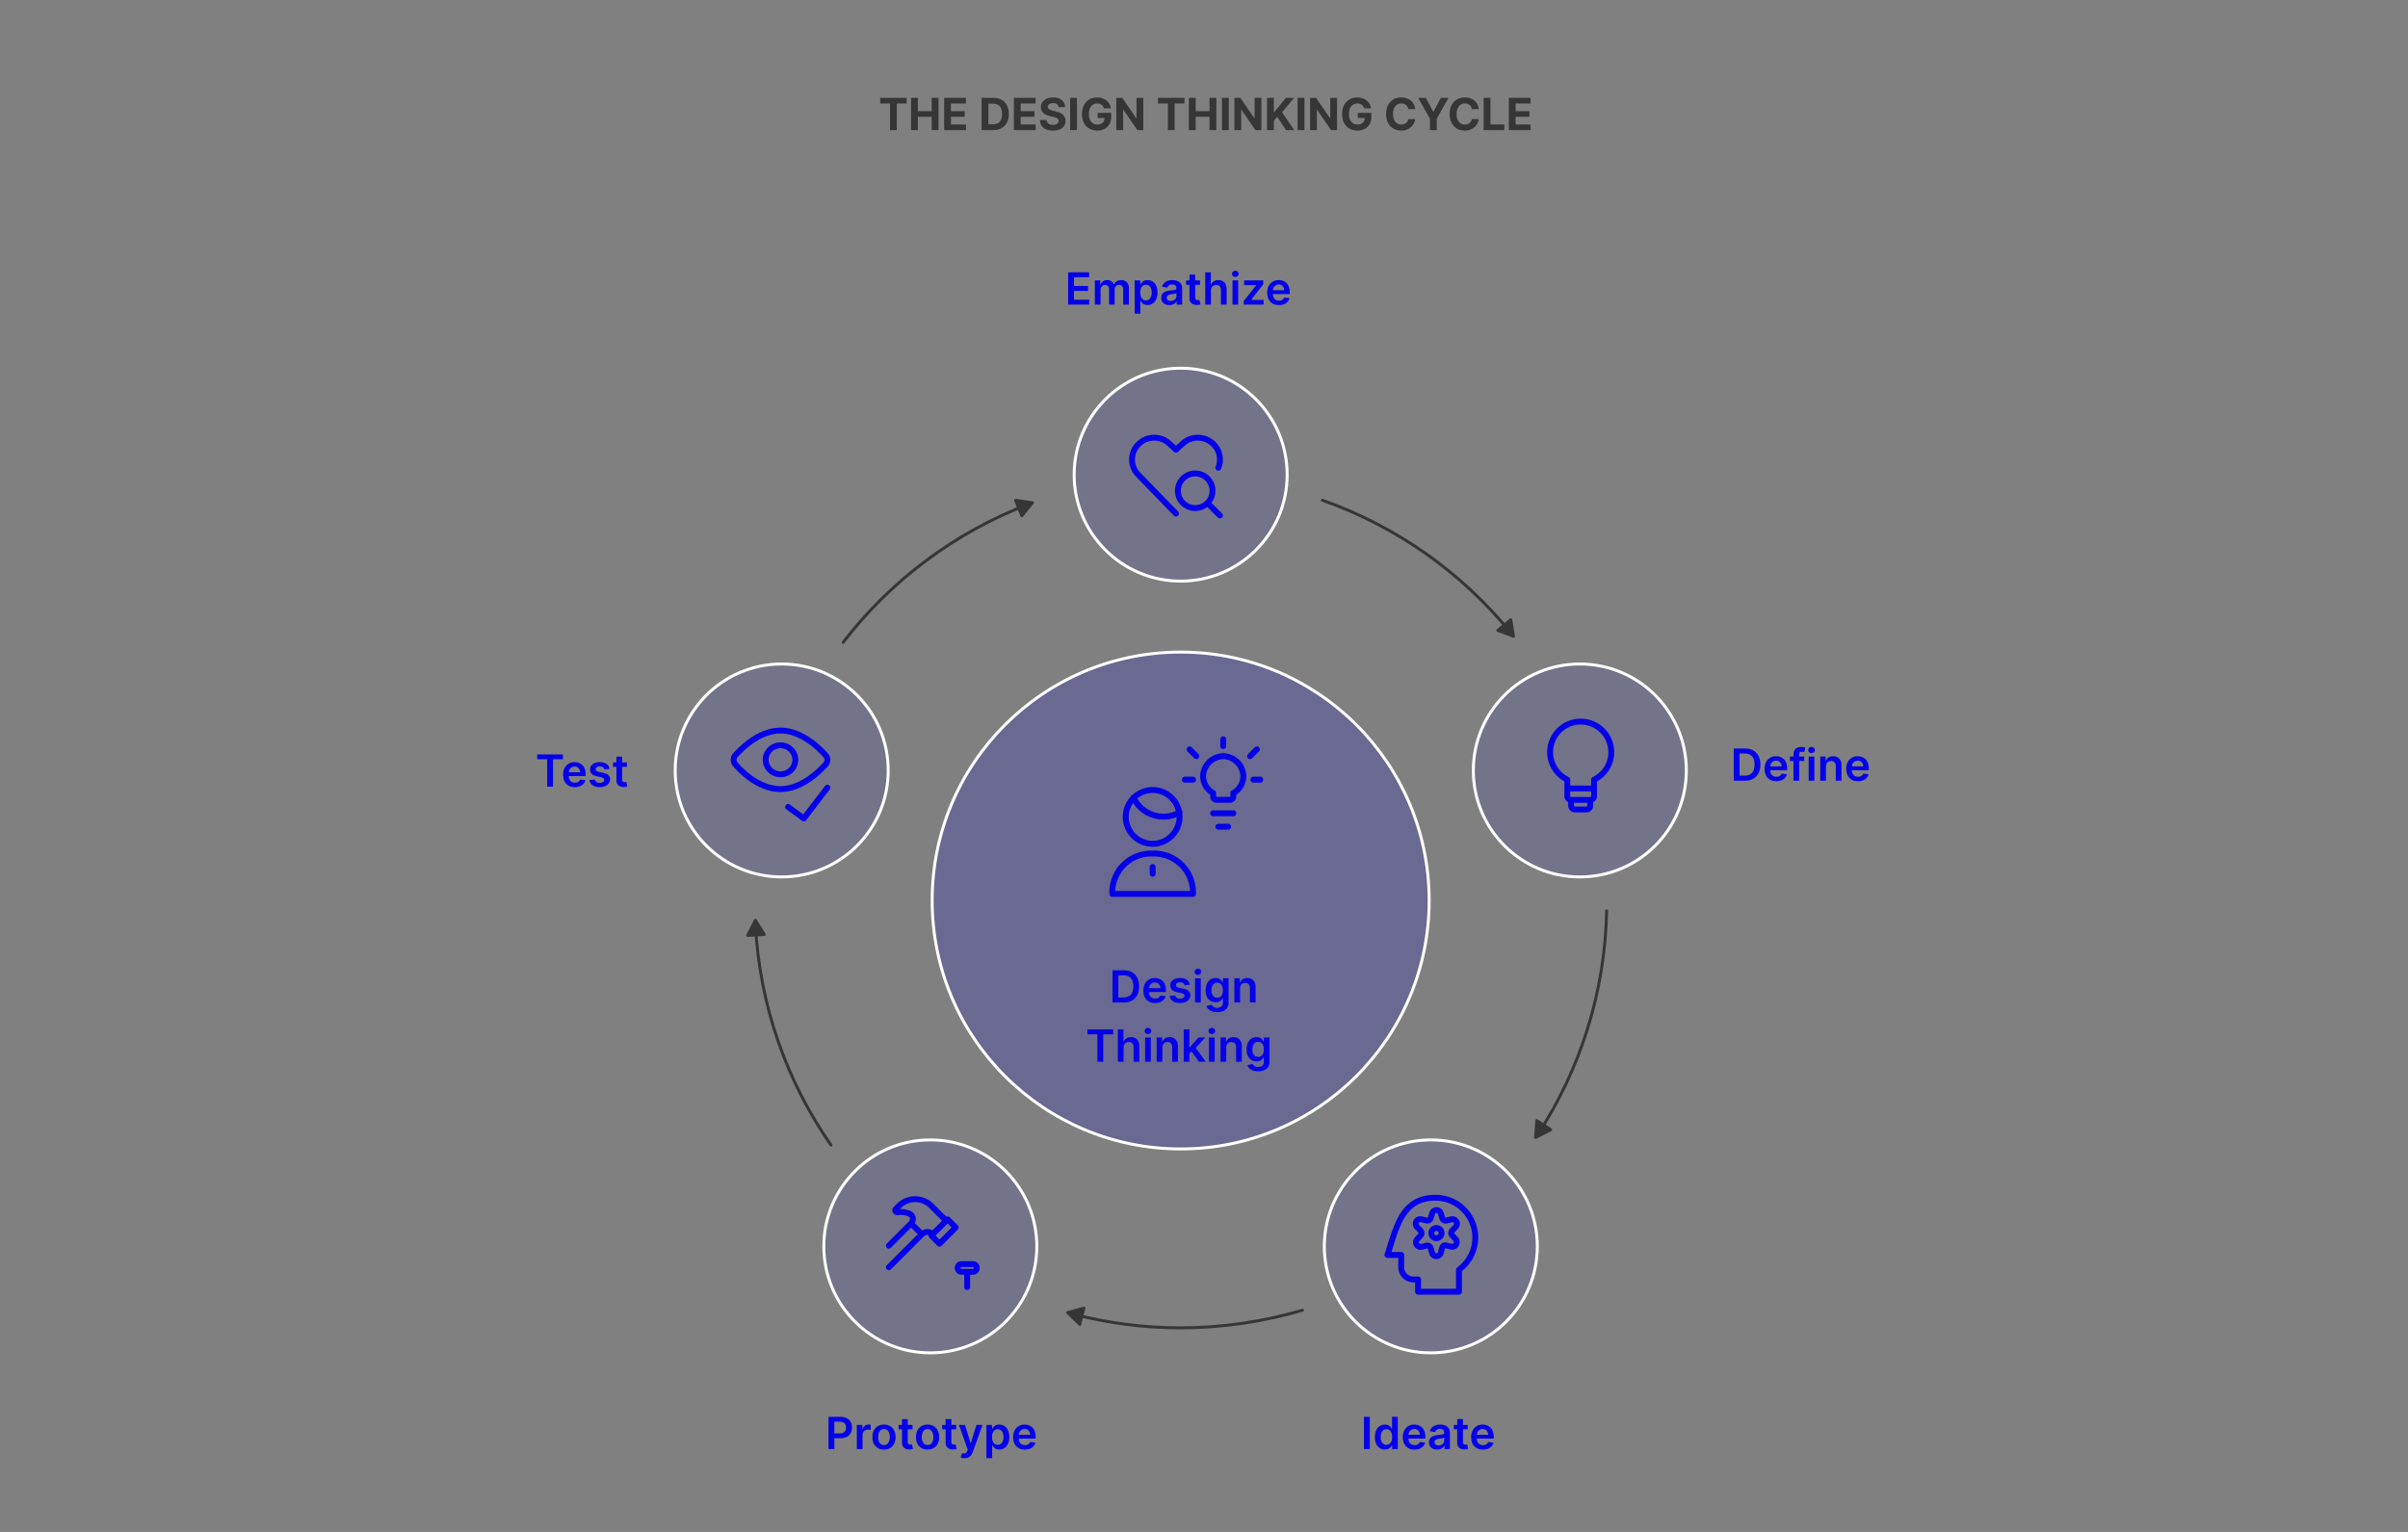 <svg xmlns="http://www.w3.org/2000/svg" width="814" height="518" fill="none"><rect width="100%" height="100%" fill="#808080" stroke="none"/><path fill="#0500E8" fill-opacity=".1" fill-rule="evenodd" d="M228.243 260.525c0 19.882 16.117 36 36 36s36-16.118 36-36-16.118-36-36-36-36 16.118-36 36m50.242 160.925c0 19.882 16.118 36 36 36s36-16.118 36-36-16.118-36-36-36-36 16.118-36 36m169.187 0c0 19.882 16.118 36 36 36s36-16.118 36-36-16.117-36-36-36-36 16.118-36 36m50.372-160.925c0 19.882 16.118 36 36 36s36-16.118 36-36-16.117-36-36-36-36 16.118-36 36M363.11 160.5c0 19.882 16.118 36 36 36s36-16.118 36-36-16.118-36-36-36-36 16.118-36 36" clip-rule="evenodd"/><path fill="#0500E8" fill-opacity=".18" fill-rule="evenodd" d="M315.11 304.5c0 46.392 37.608 84 84 84s84-37.608 84-84-37.608-84-84-84-84 37.608-84 84" clip-rule="evenodd"/><path fill="#0500E8" d="M181.597 256.748v-1.657h8.703v1.657h-3.371V266h-1.961v-9.252zm12.732 9.412q-1.231 0-2.126-.512a3.47 3.47 0 0 1-1.369-1.459q-.479-.948-.479-2.232 0-1.262.479-2.216a3.64 3.64 0 0 1 1.353-1.491q.868-.538 2.041-.538.756 0 1.427.245.677.239 1.193.745.522.507.821 1.289.298.779.298 1.854v.591h-6.706v-1.299h4.858a2.1 2.1 0 0 0-.24-.986 1.75 1.75 0 0 0-.655-.687 1.84 1.84 0 0 0-.97-.25q-.59 0-1.039.287a2 2 0 0 0-.697.746 2.15 2.15 0 0 0-.251 1.007v1.134q0 .714.261 1.226.261.505.73.777a2.2 2.2 0 0 0 1.097.267q.422 0 .762-.118.34-.122.591-.356.25-.235.379-.581l1.8.202q-.17.714-.65 1.247a3.2 3.2 0 0 1-1.214.82q-.741.288-1.694.288m11.736-6.179-1.758.192a1.4 1.4 0 0 0-.261-.501 1.3 1.3 0 0 0-.49-.378 1.8 1.8 0 0 0-.756-.144q-.603 0-1.013.261-.404.26-.399.676a.7.7 0 0 0 .261.581q.271.224.895.368l1.395.298q1.162.25 1.726.793.57.544.576 1.423a2.23 2.23 0 0 1-.453 1.363q-.442.586-1.231.917-.788.33-1.811.33-1.501 0-2.418-.629-.916-.633-1.092-1.763l1.88-.181q.129.554.544.836.415.283 1.081.283.687 0 1.103-.283.42-.282.42-.698a.73.73 0 0 0-.271-.58q-.267-.23-.831-.352l-1.396-.293q-1.177-.245-1.742-.825-.565-.587-.559-1.481-.006-.756.41-1.31.422-.56 1.167-.863.75-.309 1.731-.309 1.438 0 2.264.612.83.613 1.028 1.657m5.851-2.163v1.492h-4.703v-1.492zm-3.542-1.96h1.928v7.681q0 .389.117.597a.64.64 0 0 0 .32.277q.197.074.437.074.182 0 .33-.026.155-.027.234-.048l.325 1.507q-.154.054-.442.117a3.6 3.6 0 0 1-.692.075 3.14 3.14 0 0 1-1.305-.219 2.03 2.03 0 0 1-.922-.756q-.336-.512-.33-1.278zM589.773 264h-3.697v-10.909h3.771q1.625 0 2.791.655a4.38 4.38 0 0 1 1.801 1.87q.628 1.22.628 2.919 0 1.704-.633 2.929a4.4 4.4 0 0 1-1.817 1.881q-1.182.655-2.844.655m-1.721-1.71h1.625q1.14 0 1.901-.415.762-.421 1.146-1.252.383-.837.383-2.088t-.383-2.078q-.384-.83-1.135-1.241-.745-.415-1.854-.415h-1.683zm12.43 1.87q-1.23 0-2.125-.512a3.46 3.46 0 0 1-1.369-1.459q-.48-.948-.48-2.232 0-1.262.48-2.216a3.6 3.6 0 0 1 1.353-1.491q.869-.538 2.04-.538.756 0 1.427.245.677.239 1.194.745.522.507.82 1.289.298.779.298 1.854v.591h-6.706v-1.299h4.858a2.1 2.1 0 0 0-.24-.986 1.75 1.75 0 0 0-.655-.687q-.415-.25-.97-.25-.591 0-1.038.287a2 2 0 0 0-.698.746 2.15 2.15 0 0 0-.25 1.007v1.134q0 .714.261 1.226.261.505.729.777.47.267 1.098.267.42 0 .761-.118.342-.122.592-.356.25-.235.378-.581l1.8.202q-.17.714-.65 1.247-.474.527-1.214.82-.74.288-1.694.288m9.414-8.342v1.492h-4.837v-1.492zM606.268 264v-8.954q0-.827.341-1.374.346-.55.927-.821a3 3 0 0 1 1.289-.271q.5 0 .89.079.389.081.575.144l-.384 1.492a3 3 0 0 0-.309-.075 2 2 0 0 0-.415-.042q-.539 0-.762.261-.218.255-.218.735V264zm5.138 0v-8.182h1.928V264zm.969-9.343q-.458 0-.788-.304a.98.98 0 0 1-.33-.74q0-.437.33-.74.33-.309.788-.309.463 0 .789.309.33.303.33.74 0 .431-.33.74-.326.304-.789.304m4.87 4.549V264h-1.928v-8.182h1.843v1.39h.096q.282-.687.9-1.092.624-.404 1.539-.404.847 0 1.476.362.634.362.98 1.049.351.687.346 1.667V264h-1.928v-4.911q0-.82-.426-1.284-.42-.463-1.167-.463-.505 0-.9.223a1.55 1.55 0 0 0-.612.634q-.219.416-.219 1.007m10.835 4.954q-1.231 0-2.126-.512a3.47 3.47 0 0 1-1.369-1.459q-.479-.948-.479-2.232 0-1.262.479-2.216a3.64 3.64 0 0 1 1.353-1.491q.868-.538 2.041-.538.756 0 1.427.245.677.239 1.193.745.522.507.821 1.289.298.779.298 1.854v.591h-6.706v-1.299h4.857a2.1 2.1 0 0 0-.239-.986 1.75 1.75 0 0 0-.655-.687 1.84 1.84 0 0 0-.97-.25q-.59 0-1.039.287a2 2 0 0 0-.697.746 2.15 2.15 0 0 0-.251 1.007v1.134q0 .714.261 1.226.261.505.73.777a2.2 2.2 0 0 0 1.097.267q.421 0 .762-.118.34-.122.591-.356.25-.235.379-.581l1.8.202q-.17.714-.65 1.247a3.2 3.2 0 0 1-1.214.82q-.741.288-1.694.288M379.773 339h-3.697v-10.909h3.771q1.625 0 2.791.655a4.38 4.38 0 0 1 1.801 1.87q.628 1.22.628 2.919 0 1.704-.633 2.929a4.4 4.4 0 0 1-1.817 1.881q-1.182.655-2.844.655m-1.721-1.71h1.625q1.14 0 1.901-.415.762-.421 1.146-1.252.383-.837.383-2.088t-.383-2.078q-.384-.83-1.135-1.241-.746-.415-1.854-.415h-1.683zm12.43 1.87q-1.23 0-2.125-.512a3.46 3.46 0 0 1-1.369-1.459q-.48-.948-.48-2.232 0-1.262.48-2.216a3.6 3.6 0 0 1 1.353-1.491q.869-.538 2.04-.538.756 0 1.427.245.677.239 1.194.745.522.507.82 1.289.298.779.298 1.854v.591h-6.706v-1.299h4.858a2.1 2.1 0 0 0-.24-.986 1.75 1.75 0 0 0-.655-.687q-.415-.25-.97-.25-.591 0-1.038.287a2 2 0 0 0-.698.746 2.15 2.15 0 0 0-.25 1.007v1.134q0 .714.261 1.226.261.505.729.777.47.267 1.098.267.42 0 .761-.118.342-.122.592-.356.25-.235.378-.581l1.8.202q-.17.714-.65 1.247-.474.527-1.214.82-.74.288-1.694.288m11.736-6.179-1.758.192a1.39 1.39 0 0 0-.751-.879 1.8 1.8 0 0 0-.756-.144q-.602 0-1.012.261-.405.26-.4.676a.71.71 0 0 0 .261.581q.272.224.895.368l1.396.298q1.16.25 1.726.793.57.544.575 1.423a2.23 2.23 0 0 1-.453 1.363q-.442.586-1.23.917-.79.33-1.811.33-1.503 0-2.419-.629-.916-.633-1.092-1.763l1.881-.181q.127.554.543.836.415.283 1.081.283.687 0 1.103-.283.42-.282.421-.698a.73.73 0 0 0-.272-.58q-.267-.23-.831-.352l-1.396-.293q-1.177-.245-1.741-.825-.565-.587-.56-1.481-.004-.756.41-1.31.422-.56 1.167-.863.752-.309 1.731-.309 1.439 0 2.264.612.831.613 1.028 1.657m1.766 6.019v-8.182h1.928V339zm.969-9.343q-.458 0-.788-.304a.98.98 0 0 1-.33-.74q0-.437.33-.74.33-.309.788-.309.464 0 .789.309.33.303.33.74 0 .431-.33.74-.325.304-.789.304m6.5 12.582q-1.038 0-1.784-.283-.746-.277-1.199-.745a2.6 2.6 0 0 1-.628-1.039l1.736-.421q.117.24.341.474.224.24.602.394.384.16.964.16.82 0 1.359-.399.537-.394.538-1.3v-1.55h-.096q-.15.298-.437.612-.282.315-.751.528-.464.213-1.167.213a3.4 3.4 0 0 1-1.71-.442q-.76-.448-1.214-1.332-.447-.89-.448-2.227 0-1.347.448-2.274.452-.932 1.22-1.412a3.13 3.13 0 0 1 1.71-.484q.719 0 1.182.245.469.239.746.58.277.336.421.634h.106v-1.353h1.902v8.315q0 1.05-.501 1.737-.5.687-1.369 1.028t-1.971.341m.016-4.869q.613 0 1.044-.298t.656-.858q.223-.56.223-1.342 0-.772-.223-1.353-.22-.58-.65-.9-.426-.325-1.05-.325-.644 0-1.076.335a2.04 2.04 0 0 0-.65.922 3.8 3.8 0 0 0-.218 1.321q0 .751.218 1.316.224.559.656.873.437.309 1.07.309m7.729-3.164V339h-1.928v-8.182h1.843v1.39h.096q.282-.687.9-1.092.624-.404 1.54-.404.846 0 1.475.362.634.362.98 1.049.352.687.346 1.667V339h-1.928v-4.911q0-.82-.426-1.284-.42-.463-1.166-.463-.507 0-.901.223a1.55 1.55 0 0 0-.612.634q-.219.416-.219 1.007m-51.601 15.542v-1.657h8.703v1.657h-3.371V359h-1.961v-9.252zm12.224 4.458V359h-1.928v-10.909h1.886v4.117h.096a2.37 2.37 0 0 1 .889-1.092q.608-.404 1.545-.404.853 0 1.486.357.634.356.98 1.044.352.687.352 1.677V359h-1.928v-4.911q0-.827-.427-1.284-.42-.463-1.182-.463-.511 0-.916.223a1.57 1.57 0 0 0-.629.634q-.224.416-.224 1.007m7.271 4.794v-8.182h1.929V359zm.97-9.343q-.458 0-.789-.304a.98.98 0 0 1-.33-.74q0-.437.33-.74.33-.309.789-.309a1.1 1.1 0 0 1 .788.309q.33.303.33.74 0 .431-.33.74a1.1 1.1 0 0 1-.788.304m4.87 4.549V359h-1.929v-8.182h1.844v1.39h.095q.283-.687.901-1.092.623-.404 1.539-.404.847 0 1.476.362.633.362.98 1.049.35.687.346 1.667V359h-1.928v-4.911q0-.82-.427-1.284-.42-.463-1.166-.463a1.8 1.8 0 0 0-.9.223q-.39.219-.613.634-.218.416-.218 1.007m8.97 2.227-.005-2.328h.309l2.94-3.287h2.253l-3.617 4.027h-.399zM400.144 359v-10.909h1.928V359zm5.135 0-2.663-3.723 1.299-1.359 3.67 5.082zm3.405 0v-8.182h1.928V359zm.97-9.343q-.459 0-.789-.304a.98.98 0 0 1-.33-.74q0-.437.33-.74.33-.309.789-.309.463 0 .788.309.33.303.33.74 0 .431-.33.74a1.1 1.1 0 0 1-.788.304m4.87 4.549V359h-1.929v-8.182h1.843v1.39h.096q.282-.687.9-1.092.624-.404 1.54-.404.846 0 1.475.362.635.362.98 1.049.352.687.347 1.667V359h-1.929v-4.911q0-.82-.426-1.284-.42-.463-1.166-.463-.507 0-.901.223a1.55 1.55 0 0 0-.612.634q-.219.416-.218 1.007m10.77 8.033q-1.038 0-1.784-.283-.746-.277-1.199-.745a2.6 2.6 0 0 1-.628-1.039l1.736-.421q.117.24.341.474.224.24.602.394.384.16.964.16.82 0 1.358-.399.538-.394.538-1.3v-1.55h-.095q-.15.298-.437.612-.283.315-.751.528-.464.213-1.167.213a3.4 3.4 0 0 1-1.71-.442q-.761-.448-1.214-1.332-.448-.89-.448-2.227 0-1.347.448-2.274.453-.932 1.22-1.412a3.13 3.13 0 0 1 1.709-.484q.72 0 1.183.245.468.239.746.58.277.336.421.634h.106v-1.353h1.902v8.315q0 1.05-.501 1.737-.5.687-1.369 1.028-.868.34-1.971.341m.016-4.869q.612 0 1.044-.298t.655-.858.224-1.342q0-.772-.224-1.353-.218-.58-.65-.9-.425-.325-1.049-.325-.644 0-1.076.335-.432.336-.65.922a3.8 3.8 0 0 0-.218 1.321q0 .751.218 1.316.224.559.655.873.438.309 1.071.309m37.742 121.721V490h-1.976v-10.909zm5.091 11.053a3.1 3.1 0 0 1-1.726-.496q-.761-.495-1.203-1.438-.443-.942-.443-2.29 0-1.363.448-2.301.452-.943 1.22-1.423a3.13 3.13 0 0 1 1.71-.484q.719 0 1.182.245.463.239.735.58.272.336.421.634h.08v-4.08h1.933V490h-1.896v-1.289h-.117a3.3 3.3 0 0 1-.432.634q-.282.33-.745.564-.464.235-1.167.235m.538-1.582q.613 0 1.044-.33.432-.336.655-.933.224-.596.224-1.39t-.224-1.38q-.218-.586-.649-.91-.427-.325-1.05-.325-.644 0-1.076.335-.43.336-.65.927a3.9 3.9 0 0 0-.218 1.353q0 .767.218 1.369.224.597.656.943.437.34 1.07.341m9.496 1.598q-1.23 0-2.125-.512a3.47 3.47 0 0 1-1.369-1.459q-.48-.948-.479-2.232 0-1.262.479-2.216a3.6 3.6 0 0 1 1.353-1.491q.868-.538 2.04-.538.756 0 1.428.245.676.239 1.193.745.522.507.82 1.289.299.779.299 1.854v.591h-6.707v-1.299h4.858a2.06 2.06 0 0 0-.24-.986 1.74 1.74 0 0 0-.655-.687 1.84 1.84 0 0 0-.969-.25q-.592 0-1.039.287a2 2 0 0 0-.698.746 2.15 2.15 0 0 0-.25 1.007v1.134q0 .714.261 1.226.26.505.73.777.468.267 1.097.267.42 0 .762-.118.34-.122.591-.356.25-.235.378-.581l1.801.202a2.8 2.8 0 0 1-.65 1.247 3.2 3.2 0 0 1-1.215.82q-.74.288-1.694.288m7.624.005q-.777 0-1.401-.277a2.3 2.3 0 0 1-.98-.831q-.357-.549-.357-1.353 0-.692.256-1.145a1.97 1.97 0 0 1 .698-.724 3.5 3.5 0 0 1 .996-.411 8 8 0 0 1 1.156-.207q.719-.075 1.166-.134.448-.063.65-.191.208-.134.208-.41v-.032q0-.602-.357-.933-.357-.33-1.028-.33-.708 0-1.124.309a1.54 1.54 0 0 0-.554.73l-1.8-.256q.213-.745.703-1.246.49-.507 1.198-.757.71-.255 1.566-.255.591 0 1.178.138.585.138 1.07.458.485.315.778.858.298.543.298 1.358V490h-1.854v-1.124h-.063a2.357 2.357 0 0 1-1.289 1.113 3.2 3.2 0 0 1-1.114.176m.501-1.417q.58 0 1.007-.229.426-.234.655-.618.234-.383.234-.836v-.964a.9.9 0 0 1-.309.138q-.213.064-.479.112-.267.048-.527.085-.261.038-.453.064a3.4 3.4 0 0 0-.773.192 1.3 1.3 0 0 0-.538.373q-.197.234-.197.607 0 .532.389.805.389.271.991.271m9.844-6.93v1.492h-4.704v-1.492zm-3.543-1.96h1.929v7.681q0 .389.117.597a.64.64 0 0 0 .319.277q.198.074.437.074.181 0 .331-.026.154-.027.234-.048l.325 1.507a4 4 0 0 1-.442.117 3.6 3.6 0 0 1-.693.075 3.14 3.14 0 0 1-1.305-.219 2.02 2.02 0 0 1-.921-.756q-.336-.511-.331-1.278zm8.69 10.302q-1.231 0-2.126-.512a3.47 3.47 0 0 1-1.369-1.459q-.479-.948-.479-2.232 0-1.262.479-2.216a3.6 3.6 0 0 1 1.353-1.491q.868-.538 2.04-.538.757 0 1.428.245.677.239 1.193.745.523.507.82 1.289.299.779.299 1.854v.591h-6.707v-1.299h4.858a2.1 2.1 0 0 0-.239-.986 1.75 1.75 0 0 0-.655-.687 1.84 1.84 0 0 0-.97-.25q-.59 0-1.039.287a2 2 0 0 0-.697.746 2.15 2.15 0 0 0-.251 1.007v1.134q0 .714.261 1.226.26.505.73.777.468.267 1.097.267.422 0 .762-.118.34-.122.591-.356.25-.235.378-.581l1.801.202q-.17.714-.65 1.247a3.2 3.2 0 0 1-1.214.82q-.741.288-1.694.288M361.076 103V92.09h7.095v1.657h-5.119v2.962h4.752v1.657h-4.752v2.977h5.162V103zm9.026 0v-8.182h1.843v1.39h.096q.256-.702.847-1.097.591-.4 1.412-.4.83 0 1.4.406.576.4.81 1.091h.085q.272-.681.917-1.086.65-.41 1.539-.41 1.13 0 1.843.713.714.714.714 2.083V103h-1.934v-5.193q0-.762-.405-1.114-.405-.357-.99-.357-.699 0-1.092.437-.39.431-.389 1.124V103h-1.891v-5.273q0-.634-.384-1.013-.378-.378-.991-.378-.415 0-.756.213a1.5 1.5 0 0 0-.543.592 1.85 1.85 0 0 0-.203.884V103zm13.462 3.068v-11.25h1.896v1.353h.112q.15-.298.421-.634a2.2 2.2 0 0 1 .735-.58q.463-.246 1.183-.245.948 0 1.709.484.768.48 1.215 1.423.453.938.453 2.3 0 1.35-.442 2.291-.442.943-1.204 1.438a3.1 3.1 0 0 1-1.726.496q-.704 0-1.167-.235a2.4 2.4 0 0 1-.745-.564 3.7 3.7 0 0 1-.432-.634h-.08v4.357zm1.891-7.159q0 .795.224 1.39.228.597.655.933.432.33 1.044.33.639 0 1.071-.341a2.1 2.1 0 0 0 .649-.943 3.9 3.9 0 0 0 .224-1.369q0-.762-.218-1.353-.219-.591-.65-.927t-1.076-.335q-.618 0-1.049.325-.431.324-.656.91-.218.587-.218 1.38m9.838 4.256q-.777 0-1.401-.277a2.3 2.3 0 0 1-.98-.831q-.357-.549-.357-1.353 0-.692.256-1.145t.698-.724q.442-.273.996-.41a8 8 0 0 1 1.156-.208q.719-.075 1.167-.133.447-.065.649-.192.208-.135.208-.41v-.032q0-.602-.357-.933-.356-.33-1.028-.33-.708 0-1.124.31-.41.307-.554.729l-1.8-.256q.213-.745.703-1.246.49-.507 1.198-.757.71-.255 1.567-.255.59 0 1.177.138.585.139 1.07.458.486.315.778.858.298.543.298 1.358V103h-1.853v-1.124h-.064a2.357 2.357 0 0 1-1.289 1.113 3.2 3.2 0 0 1-1.114.176m.501-1.417q.58 0 1.007-.229.426-.234.655-.618.234-.383.234-.836v-.964a.9.9 0 0 1-.309.138q-.212.064-.479.112-.266.048-.527.085t-.453.064a3.4 3.4 0 0 0-.772.192 1.3 1.3 0 0 0-.538.373q-.197.234-.197.607 0 .532.388.805.39.271.991.271m9.844-6.93v1.492h-4.704v-1.492zm-3.542-1.96h1.928v7.681q0 .389.117.597a.63.63 0 0 0 .32.277q.197.074.436.074.181 0 .331-.026.154-.027.234-.048l.325 1.507q-.154.054-.442.117a3.6 3.6 0 0 1-.693.075 3.14 3.14 0 0 1-1.305-.219 2.02 2.02 0 0 1-.921-.756q-.336-.511-.33-1.278zm7.259 5.348V103h-1.929V92.09h1.886v4.118h.096q.288-.692.889-1.091.607-.405 1.545-.405.853 0 1.486.356a2.4 2.4 0 0 1 .98 1.045q.352.687.352 1.677V103h-1.928v-4.911q0-.826-.426-1.284-.421-.463-1.183-.463-.511 0-.916.223a1.57 1.57 0 0 0-.629.634q-.223.416-.223 1.007m7.271 4.794v-8.182h1.928V103zm.969-9.343q-.458 0-.788-.304a.98.98 0 0 1-.331-.74q0-.437.331-.74.33-.31.788-.31a1.1 1.1 0 0 1 .788.31q.331.303.331.74 0 .431-.331.74a1.1 1.1 0 0 1-.788.304M420.43 103v-1.225l4.219-5.29v-.069h-4.08v-1.598h6.44v1.316l-4.017 5.199v.069h4.155V103zm11.917.16q-1.23 0-2.125-.512a3.47 3.47 0 0 1-1.369-1.459q-.48-.948-.479-2.232 0-1.263.479-2.216a3.6 3.6 0 0 1 1.353-1.491q.868-.538 2.04-.538.756 0 1.428.245.676.24 1.193.745.522.506.82 1.29.298.777.298 1.853v.591h-6.706v-1.3h4.858a2.06 2.06 0 0 0-.24-.985 1.74 1.74 0 0 0-.655-.687q-.416-.25-.969-.25a1.9 1.9 0 0 0-1.039.287 2 2 0 0 0-.698.746q-.245.459-.25 1.007v1.134q0 .714.261 1.226.26.505.73.777.468.267 1.097.267.42 0 .762-.118.34-.122.591-.356.25-.235.378-.581l1.801.202a2.8 2.8 0 0 1-.65 1.247 3.2 3.2 0 0 1-1.215.82q-.74.288-1.694.288M280.076 490v-10.909h4.091q1.257 0 2.109.469a3.12 3.12 0 0 1 1.295 1.289q.442.815.442 1.853 0 1.05-.442 1.865a3.16 3.16 0 0 1-1.305 1.283q-.864.464-2.126.464h-2.711v-1.625h2.445q.735 0 1.204-.255.468-.256.692-.704a2.2 2.2 0 0 0 .229-1.028q0-.58-.229-1.022a1.55 1.55 0 0 0-.698-.687q-.468-.25-1.209-.251h-1.811V490zm9.568 0v-8.182h1.87v1.364h.085q.224-.708.767-1.092a2.1 2.1 0 0 1 1.252-.389q.159 0 .357.016.203.011.335.037v1.774a2 2 0 0 0-.389-.075 4 4 0 0 0-.506-.037 1.96 1.96 0 0 0-.948.229 1.7 1.7 0 0 0-.655.623q-.24.4-.24.922V490zm9.179.16q-1.198 0-2.077-.528a3.6 3.6 0 0 1-1.364-1.475q-.479-.948-.479-2.216t.479-2.221a3.57 3.57 0 0 1 1.364-1.481q.879-.527 2.077-.527 1.199 0 2.078.527a3.54 3.54 0 0 1 1.358 1.481q.485.953.485 2.221t-.485 2.216a3.54 3.54 0 0 1-1.358 1.475q-.88.528-2.078.528m.011-1.545q.65 0 1.087-.357.436-.362.649-.969.219-.607.219-1.353 0-.751-.219-1.359-.213-.612-.649-.974-.438-.363-1.087-.363-.666 0-1.108.363a2.2 2.2 0 0 0-.655.974 4.1 4.1 0 0 0-.213 1.359q0 .745.213 1.353.218.607.655.969.442.357 1.108.357m9.632-6.797v1.492h-4.703v-1.492zm-3.542-1.96h1.928v7.681q0 .389.117.597a.63.63 0 0 0 .32.277q.197.074.437.074.18 0 .33-.026.155-.027.234-.048l.325 1.507q-.154.054-.442.117a3.6 3.6 0 0 1-.692.075 3.14 3.14 0 0 1-1.305-.219 2.02 2.02 0 0 1-.922-.756q-.336-.511-.33-1.278zm8.636 10.302q-1.199 0-2.078-.528a3.57 3.57 0 0 1-1.363-1.475q-.48-.948-.48-2.216t.48-2.221a3.57 3.57 0 0 1 1.363-1.481q.88-.527 2.078-.527t2.077.527a3.54 3.54 0 0 1 1.358 1.481q.486.953.485 2.221 0 1.268-.485 2.216a3.54 3.54 0 0 1-1.358 1.475q-.879.528-2.077.528m.01-1.545q.65 0 1.087-.357.437-.362.65-.969.218-.607.218-1.353a4 4 0 0 0-.218-1.359 2.15 2.15 0 0 0-.65-.974q-.436-.363-1.087-.363-.666 0-1.108.363-.436.362-.655.974a4.1 4.1 0 0 0-.213 1.359q0 .745.213 1.353.219.607.655.969.442.357 1.108.357m9.632-6.797v1.492h-4.703v-1.492zm-3.542-1.96h1.928v7.681q0 .389.118.597a.63.63 0 0 0 .319.277q.197.074.437.074.182 0 .33-.026.154-.027.235-.048l.324 1.507q-.154.054-.442.117a3.6 3.6 0 0 1-.692.075 3.14 3.14 0 0 1-1.305-.219 2.03 2.03 0 0 1-.922-.756q-.335-.511-.33-1.278zm6.353 13.21q-.394 0-.729-.064a2.8 2.8 0 0 1-.528-.138l.448-1.502q.42.122.751.117a.93.93 0 0 0 .581-.208q.255-.197.431-.66l.165-.443-2.967-8.352h2.046l1.885 6.179h.085l1.891-6.179h2.051l-3.276 9.173a3.7 3.7 0 0 1-.607 1.113q-.378.469-.927.714-.543.25-1.3.25m7.445 0v-11.25h1.896v1.353h.112q.148-.298.421-.634.272-.341.735-.58.463-.245 1.182-.245a3.1 3.1 0 0 1 1.71.484q.766.48 1.215 1.423.452.938.452 2.301 0 1.348-.442 2.29-.442.943-1.204 1.438a3.1 3.1 0 0 1-1.726.496q-.702 0-1.166-.235a2.4 2.4 0 0 1-.746-.564 3.7 3.7 0 0 1-.431-.634h-.08v4.357zm1.891-7.159q0 .794.223 1.39.23.597.655.933.432.33 1.044.33.64 0 1.071-.341.432-.346.65-.943.224-.602.224-1.369 0-.762-.219-1.353-.218-.591-.65-.927-.43-.335-1.076-.335-.617 0-1.049.325-.432.324-.655.91-.219.587-.218 1.38m11.106 4.251q-1.231 0-2.126-.512a3.47 3.47 0 0 1-1.369-1.459q-.479-.948-.479-2.232 0-1.262.479-2.216a3.64 3.64 0 0 1 1.353-1.491q.868-.538 2.041-.538.756 0 1.427.245.677.239 1.193.745.522.507.821 1.289.297.779.298 1.854v.591h-6.706v-1.299h4.857a2.1 2.1 0 0 0-.239-.986 1.75 1.75 0 0 0-.655-.687 1.84 1.84 0 0 0-.97-.25q-.59 0-1.039.287a2 2 0 0 0-.697.746 2.15 2.15 0 0 0-.251 1.007v1.134q0 .714.261 1.226.261.505.73.777a2.2 2.2 0 0 0 1.097.267q.422 0 .762-.118.34-.122.591-.356.25-.235.379-.581l1.8.202q-.17.714-.65 1.247a3.2 3.2 0 0 1-1.214.82q-.741.288-1.694.288"/><path fill="#363636" d="M297.533 34.993V33.09h8.959v1.901h-3.34V44h-2.279v-9.007zM307.968 44V33.09h2.306v4.502h4.682v-4.501h2.301V44h-2.301v-4.506h-4.682V44zm11.191 0V33.09h7.351v1.902h-5.044v2.6h4.666v1.902h-4.666v2.604h5.065V44zm16.524 0h-3.868V33.09h3.899q1.647.001 2.834.656a4.4 4.4 0 0 1 1.827 1.87q.645 1.22.645 2.919 0 1.704-.645 2.93a4.43 4.43 0 0 1-1.837 1.88q-1.194.655-2.855.655m-1.561-1.976h1.465q1.022 0 1.72-.362.703-.368 1.055-1.135.357-.773.357-1.992 0-1.21-.357-1.976-.352-.767-1.05-1.13-.697-.362-1.72-.362h-1.47zM342.728 44V33.09h7.351v1.902h-5.044v2.6h4.666v1.902h-4.666v2.604h5.066V44zm15.103-7.772q-.065-.645-.549-1.001-.484-.357-1.315-.357-.565 0-.954.16a1.34 1.34 0 0 0-.596.431 1.04 1.04 0 0 0-.203.629.9.9 0 0 0 .123.511q.138.219.378.378.24.155.554.272.314.113.671.192l.98.234a7 7 0 0 1 1.31.426q.597.267 1.034.655.437.39.676.917.245.526.251 1.209-.006 1-.512 1.736-.5.73-1.449 1.135-.942.4-2.274.4-1.322 0-2.301-.405-.975-.405-1.524-1.199-.543-.798-.57-1.976h2.232q.038.549.315.916.282.363.751.549.474.18 1.07.18.586 0 1.018-.17a1.56 1.56 0 0 0 .676-.474q.24-.303.24-.697a.9.9 0 0 0-.218-.618q-.214-.251-.629-.427a6.4 6.4 0 0 0-1.007-.32l-1.188-.297q-1.38-.336-2.178-1.05-.799-.714-.794-1.923-.005-.99.527-1.73.538-.742 1.476-1.157t2.131-.415q1.214 0 2.12.415.91.416 1.417 1.156.506.741.522 1.715zm6.218-3.137V44h-2.307V33.09zm9.131 3.526a2.4 2.4 0 0 0-.314-.687 1.9 1.9 0 0 0-.496-.511 2.1 2.1 0 0 0-.66-.325 2.8 2.8 0 0 0-.815-.112q-.837 0-1.47.415-.628.415-.981 1.21-.351.788-.351 1.928t.346 1.939.98 1.22q.635.415 1.497.415.783 0 1.337-.277.56-.282.852-.794.299-.51.299-1.209l.468.07h-2.812v-1.737h4.565v1.374q0 1.438-.607 2.472a4.14 4.14 0 0 1-1.673 1.587q-1.065.554-2.44.554-1.534 0-2.695-.676a4.7 4.7 0 0 1-1.811-1.934q-.645-1.257-.645-2.983 0-1.326.384-2.365a5 5 0 0 1 1.087-1.768 4.7 4.7 0 0 1 1.624-1.103 5.3 5.3 0 0 1 2.008-.378q.928 0 1.726.271.8.267 1.417.757.624.49 1.018 1.166.393.672.506 1.481zm13.302-3.526V44h-1.992l-4.746-6.866h-.08V44h-2.307V33.09h2.024l4.709 6.862h.096V33.09zm4.962 1.901v-1.901h8.959v1.901h-3.34V44h-2.279v-9.007zM401.879 44V33.09h2.306v4.502h4.682v-4.501h2.302V44h-2.302v-4.506h-4.682V44zm13.498-10.91V44h-2.307V33.09zm11.022 0V44h-1.992l-4.746-6.866h-.08V44h-2.307V33.09h2.024l4.709 6.862h.096V33.09zM428.305 44V33.09h2.306v4.81h.144l3.926-4.81h2.764l-4.048 4.885L437.493 44h-2.759l-2.988-4.485-1.135 1.385V44zm12.648-10.91V44h-2.307V33.09zm11.022 0V44h-1.992l-4.746-6.866h-.08V44h-2.307V33.09h2.025l4.708 6.862h.096V33.09zm9.139 3.527a2.4 2.4 0 0 0-.314-.687 2.122 2.122 0 0 0-1.156-.836 2.8 2.8 0 0 0-.815-.112q-.835 0-1.47.415-.629.415-.98 1.21-.351.788-.352 1.928 0 1.14.347 1.939.345.798.98 1.22.633.415 1.497.415.782 0 1.337-.277.559-.282.852-.794.298-.51.298-1.209l.469.07h-2.813v-1.737h4.565v1.374q0 1.438-.607 2.472a4.14 4.14 0 0 1-1.672 1.587q-1.066.554-2.44.554-1.534 0-2.695-.676-1.162-.683-1.811-1.934-.645-1.257-.645-2.983 0-1.326.384-2.365a5.05 5.05 0 0 1 1.086-1.768 4.7 4.7 0 0 1 1.625-1.103 5.3 5.3 0 0 1 2.008-.378q.927 0 1.726.271.8.267 1.417.757.623.49 1.017 1.166.395.672.506 1.481zm17.275.293h-2.333a2.3 2.3 0 0 0-.261-.804q-.197-.357-.506-.607a2.2 2.2 0 0 0-.714-.384 2.7 2.7 0 0 0-.868-.133q-.848 0-1.476.42-.629.416-.975 1.215-.345.794-.346 1.928 0 1.167.346 1.96.353.795.981 1.2t1.454.404q.464 0 .857-.123.4-.122.709-.356.309-.24.511-.581.209-.34.288-.778l2.333.011q-.09.75-.453 1.449a4.4 4.4 0 0 1-.964 1.24 4.5 4.5 0 0 1-1.438.864q-.831.315-1.881.314-1.46 0-2.61-.66-1.145-.66-1.811-1.913-.66-1.252-.66-3.03 0-1.785.671-3.037.671-1.251 1.822-1.907 1.15-.66 2.588-.66.95 0 1.758.266a4.5 4.5 0 0 1 1.444.778q.629.505 1.023 1.24.399.736.511 1.684m1.015-3.82h2.583l2.488 4.7h.106l2.488-4.7h2.583l-3.979 7.054V44h-2.29v-3.856zm20.474 3.82h-2.333a2.3 2.3 0 0 0-.261-.804 2 2 0 0 0-.506-.607 2.2 2.2 0 0 0-.714-.384 2.7 2.7 0 0 0-.868-.133q-.847 0-1.475.42-.63.416-.975 1.215-.346.794-.346 1.928 0 1.167.346 1.96.351.795.98 1.2t1.454.404q.464 0 .858-.123.399-.122.708-.356a2 2 0 0 0 .511-.581q.209-.34.288-.778l2.333.011q-.09.75-.453 1.449a4.3 4.3 0 0 1-.964 1.24q-.601.544-1.438.864-.831.315-1.88.314-1.46 0-2.61-.66-1.146-.66-1.811-1.913-.661-1.252-.661-3.03 0-1.785.671-3.037.672-1.251 1.822-1.907 1.15-.66 2.589-.66.948 0 1.758.266a4.5 4.5 0 0 1 1.443.778q.628.505 1.023 1.24.4.736.511 1.684m1.654 7.09V33.09h2.307v9.008h4.676V44zm8.511 0V33.09h7.351v1.902h-5.045v2.6h4.667v1.902h-4.667v2.604h5.066V44z"/><path stroke="#fff" stroke-linecap="round" stroke-linejoin="round" d="M228.243 260.525c0 19.882 16.117 36 36 36s36-16.118 36-36-16.118-36-36-36-36 16.118-36 36" clip-rule="evenodd"/><path stroke="#363636" stroke-linecap="round" stroke-linejoin="round" d="M255.36 312.59c1.43 27.66 10.67 53.24 25.55 74.61"/><path fill="#363636" fill-rule="evenodd" stroke="#363636" stroke-linecap="round" stroke-linejoin="round" d="m255.36 311.19 3 4.8-5.6.3z" clip-rule="evenodd"/><path stroke="#fff" stroke-linecap="round" stroke-linejoin="round" d="M278.485 421.45c0 19.882 16.118 36 36 36s36-16.118 36-36-16.118-36-36-36-36 16.118-36 36" clip-rule="evenodd"/><path stroke="#363636" stroke-linecap="round" stroke-linejoin="round" d="M362.31 444.23c11.76 3.11 24.11 4.77 36.85 4.77 13.73 0 28.09-2.09 41.12-5.97"/><path fill="#363636" fill-rule="evenodd" stroke="#363636" stroke-linecap="round" stroke-linejoin="round" d="m360.91 443.83 5.5-1.5-1.4 5.5z" clip-rule="evenodd"/><path stroke="#fff" stroke-linecap="round" stroke-linejoin="round" d="M447.672 421.45c0 19.882 16.118 36 36 36s36-16.118 36-36-16.117-36-36-36-36 16.118-36 36" clip-rule="evenodd"/><path stroke="#363636" stroke-linecap="round" stroke-linejoin="round" d="M519.9 383.48c14.19-21.79 22.64-47.67 23.21-75.47"/><path fill="#363636" fill-rule="evenodd" stroke="#363636" stroke-linecap="round" stroke-linejoin="round" d="m519.1 384.61.4-5.7 4.7 3.1z" clip-rule="evenodd"/><path stroke="#fff" stroke-linecap="round" stroke-linejoin="round" d="M498.044 260.525c0 19.882 16.118 36 36 36s36-16.118 36-36-16.117-36-36-36-36 16.118-36 36" clip-rule="evenodd"/><path stroke="#363636" stroke-linecap="round" stroke-linejoin="round" d="M510.81 214.07c-16.56-20.32-38.57-36.04-63.8-44.92"/><path fill="#363636" fill-rule="evenodd" stroke="#363636" stroke-linecap="round" stroke-linejoin="round" d="m511.61 215.15-5.3-2 4.4-3.6z" clip-rule="evenodd"/><path stroke="#fff" stroke-linecap="round" stroke-linejoin="round" d="M363.11 160.5c0 19.882 16.118 36 36 36s36-16.118 36-36-16.118-36-36-36-36 16.118-36 36" clip-rule="evenodd"/><path stroke="#363636" stroke-linecap="round" stroke-linejoin="round" d="M347.65 170.49c-24.97 9.57-46.59 25.88-62.64 46.72"/><path fill="#363636" fill-rule="evenodd" stroke="#363636" stroke-linecap="round" stroke-linejoin="round" d="m349.01 169.99-3.6 4.4-2.1-5.2z" clip-rule="evenodd"/><path stroke="#fff" stroke-linecap="round" stroke-linejoin="round" d="M315.11 304.5c0 46.392 37.608 84 84 84s84-37.608 84-84-37.608-84-84-84-84 37.608-84 84" clip-rule="evenodd"/><path stroke="#0500E8" stroke-linecap="round" stroke-linejoin="round" stroke-width="1.981" d="m279.693 266.353-7.967 10.391-5.306-3.892m-2.573-11.027c2.765 0 5.006-2.195 5.006-4.903s-2.241-4.903-5.006-4.903-5.006 2.195-5.006 4.903 2.241 4.903 5.006 4.903m15.157-6.568c.918.98.918 2.35 0 3.33-2.526 2.742-8.268 8.225-15.158 8.225s-12.631-5.288-15.157-8.225c-.919-.98-.919-2.35 0-3.33 2.526-2.742 8.268-8.225 15.157-8.225 6.89 0 12.632 5.483 15.158 8.225m252.104 15.224a1.29 1.29 0 0 1-1.292-1.292v-5.556a10.338 10.338 0 1 1 9.045 0v5.556c0 .714-.578 1.292-1.292 1.292m-6.461 0h6.461m-6.461 0v1.939c0 .713.579 1.292 1.293 1.292h3.876c.714 0 1.292-.579 1.292-1.292v-1.939m-7.753-3.876h9.045"/><path stroke="#0500E8" stroke-linecap="round" stroke-linejoin="round" stroke-width="2" d="M398.733 274.631a9.84 9.84 0 0 1-5.431 1.5 11.16 11.16 0 0 1-10.134-6.43m31.971 9.839h-3.273m5.045-4.545h-6.817M413.502 250v2.272m-12.951 11.362h2.726m22.723 0h-2.272m-21.587-10.226 2.272 2.273m20.451-2.273-2.272 2.273m-32.948 37.492v2.273m-13.634 6.816a13.134 13.134 0 0 1 13.634-13.633 13.13 13.13 0 0 1 9.796 3.837 13.13 13.13 0 0 1 3.837 9.796zm4.544-26.131a9.09 9.09 0 1 0 18.179-.001 9.09 9.09 0 0 0-18.179.001m39.765-13.633a7.02 7.02 0 0 0-6.817-6.817 7.02 7.02 0 0 0-6.816 6.817 6.68 6.68 0 0 0 3.408 5.68v1.136c0 .628.509 1.136 1.136 1.136h4.545c.627 0 1.136-.508 1.136-1.136v-1.136a6.68 6.68 0 0 0 3.408-5.68"/><path stroke="#0500E8" stroke-linecap="round" stroke-linejoin="round" stroke-width="1.981" d="m397.532 173.663-12.66-13.038a7.32 7.32 0 0 1-1.406-8.535 7.545 7.545 0 0 1 11.999-1.921l2.067 1.885 2.067-1.885a7.547 7.547 0 0 1 11.998 1.921 7.3 7.3 0 0 1 .248 6.072m.544 16.147-4.196-4.196m-10.015-4.164a5.85 5.85 0 1 0 11.702 0 5.85 5.85 0 0 0-11.702 0m-97.705 255.258 7.51-7.512 3.655 3.654m0 0-11.165 11.166m11.165-11.166-3.651-3.654a2.05 2.05 0 0 0-.735-3.376 7.7 7.7 0 0 0-3.276-.461l-.646.049a.645.645 0 0 1-.506-1.101l1.049-1.048a7.75 7.75 0 0 1 10.962 0l3.198 3.197 1.85 1.816-4.567 4.567-.007-.007a2.61 2.61 0 0 0-3.671.018m15.317 12.684v5.167m-6.61-22.88 2.735 2.734-5.481 5.481-2.734-2.735zm9.84 16.421c0 .713-.578 1.292-1.292 1.292h-3.875a1.292 1.292 0 0 1 0-2.584h3.875c.714 0 1.292.578 1.292 1.292"/><path stroke="#0500E8" stroke-linecap="round" stroke-linejoin="round" stroke-width="1.981" d="M485.236 405a13.46 13.46 0 0 1 7.946 24.334v7.448h-13.818v-4.145h-1.548a4.145 4.145 0 0 1-4.145-4.146v-4.145H469c3.026-9.093 4.767-19.346 16.236-19.346m-1.381 11.925a1.727 1.727 0 1 0 3.453 0 1.727 1.727 0 0 0-3.453 0m3.192-6.688.511 1.672c.168.596.783.947 1.382.788l1.699-.401a1.548 1.548 0 0 1 1.465 2.556l-1.23 1.286a1.13 1.13 0 0 0 0 1.561l1.175 1.285a1.546 1.546 0 0 1-1.465 2.556l-1.699-.4a1.133 1.133 0 0 0-1.382.787l-.456 1.728a1.534 1.534 0 0 1-2.944 0l-.497-1.672a1.147 1.147 0 0 0-1.382-.788l-1.7.401a1.548 1.548 0 0 1-1.464-2.557l1.188-1.285a1.16 1.16 0 0 0 0-1.561l-1.188-1.285a1.549 1.549 0 0 1 1.492-2.612l1.7.401a1.15 1.15 0 0 0 1.382-.788l.497-1.672a1.534 1.534 0 0 1 2.916 0" clip-rule="evenodd"/></svg>